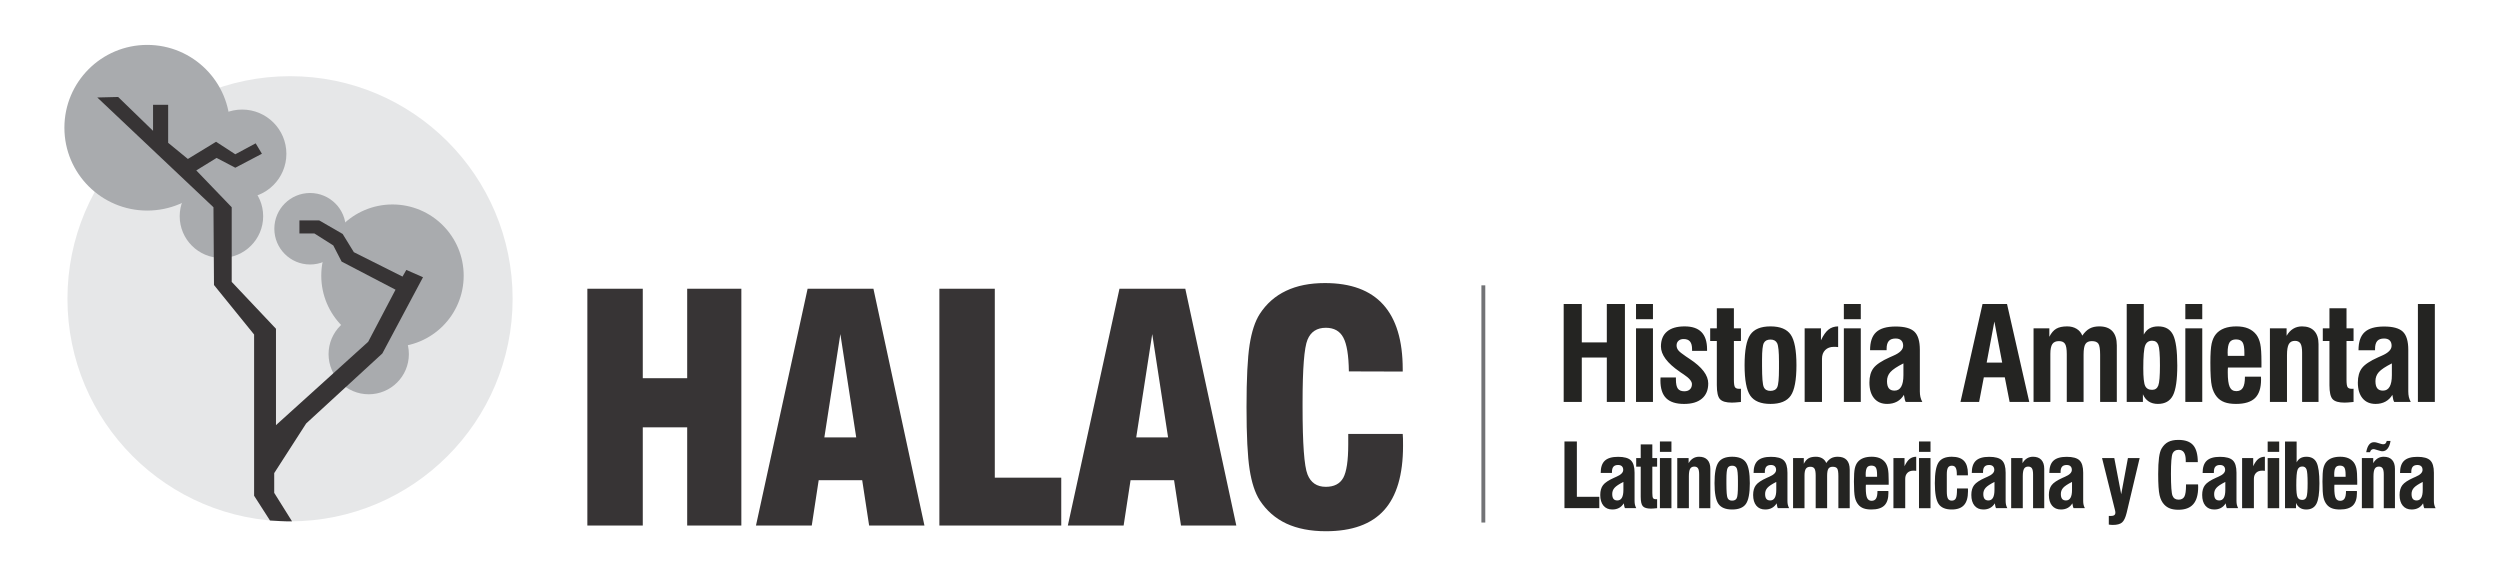 <?xml version="1.0" encoding="UTF-8"?>
<!DOCTYPE svg PUBLIC "-//W3C//DTD SVG 1.1//EN" "http://www.w3.org/Graphics/SVG/1.1/DTD/svg11.dtd">
<!-- Creator: CorelDRAW 2018 (64 Bit) -->
<svg xmlns="http://www.w3.org/2000/svg" xml:space="preserve" width="128.588mm" height="29.633mm" version="1.1" style="shape-rendering:geometricPrecision; text-rendering:geometricPrecision; image-rendering:optimizeQuality; fill-rule:evenodd; clip-rule:evenodd"
viewBox="0 0 9811.53 2261.09"
 xmlns:xlink="http://www.w3.org/1999/xlink">
 <defs>
  <style type="text/css">
   <![CDATA[
    .str0 {stroke:#727376;stroke-width:15.26;stroke-miterlimit:22.926}
    .fil5 {fill:none}
    .fil0 {fill:#E6E7E8}
    .fil1 {fill:#A9ABAE}
    .fil2 {fill:#373435}
    .fil3 {fill:#373435;fill-rule:nonzero}
    .fil4 {fill:#242422;fill-rule:nonzero}
   ]]>
  </style>
 </defs>
 <g id="Camada_x0020_1">
  <g id="_2388162639968">
   <g>
    <path class="fil0" d="M1138.22 299.01c-482.46,0 -873.58,391.12 -873.58,873.58 0,482.46 391.12,873.58 873.58,873.58 482.46,0 873.58,-391.12 873.58,-873.58 0,-482.46 -391.12,-873.58 -873.58,-873.58z"/>
    <path class="fil1" d="M577.77 176.21c-179.55,0 -325.1,145.55 -325.1,325.1 0,179.55 145.55,325.1 325.1,325.1 179.55,0 325.1,-145.55 325.1,-325.1 0,-179.55 -145.55,-325.1 -325.1,-325.1z"/>
    <path class="fil1" d="M950.24 429.99c-95.9,0 -173.66,77.75 -173.66,173.66 0,95.9 77.75,173.66 173.66,173.66 95.9,0 173.66,-77.75 173.66,-173.66 0,-95.9 -77.75,-173.66 -173.66,-173.66z"/>
    <path class="fil1" d="M868.99 684.82c-90.46,0 -163.81,73.33 -163.81,163.81 0,90.46 73.34,163.8 163.81,163.8 90.46,0 163.81,-73.33 163.81,-163.8 0,-90.47 -73.34,-163.81 -163.81,-163.81z"/>
    <path class="fil1" d="M1216.91 757.44c-77.48,0 -140.3,62.81 -140.3,140.3 0,77.48 62.82,140.3 140.3,140.3 77.48,0 140.3,-62.82 140.3,-140.3 0,-77.49 -62.82,-140.3 -140.3,-140.3z"/>
    <path class="fil1" d="M1540.27 802.46c-154.35,0 -279.47,125.12 -279.47,279.46 0,154.35 125.12,279.47 279.47,279.47 154.34,0 279.46,-125.12 279.46,-279.47 0,-154.34 -125.12,-279.46 -279.46,-279.46z"/>
    <path class="fil1" d="M1447.03 1232.24c-87.03,0 -157.59,70.56 -157.59,157.59 0,87.03 70.56,157.59 157.59,157.59 87.03,0 157.59,-70.56 157.59,-157.59 0,-87.04 -70.56,-157.59 -157.59,-157.59z"/>
    <path class="fil2" d="M1146 2046.01l-69.88 -111.71 0 -77.52 125.41 -194.81 298.97 -274.76 159.63 -299.2 -65.49 -28.65 -14.97 26.14 -190.94 -95.72 -43.97 -71.56 -92 -53.15 -77.68 0 0 51.11 58.55 0 74.33 47.03 32.71 63.37 211.59 110.39 -107.31 204.42 -361.86 327.12 0 -378.21 -173.77 -183.99 0 -292.95 -139.02 -144.54 79.73 -49.07 73.41 38.51 104.45 -54.86 -24.53 -40.89 -79.92 42.94 -75.46 -49.07 -110.67 67.47 -77.41 -63.38 0 -149.24 -59.29 0 0 102.22 -136.98 -132.89 -81.77 2.04 455.89 430.76 2.04 305.22 157.42 194.22 0 632.73 62.32 97.16c20.06,1.3 57.67,3.92 86.45,3.34z"/>
   </g>
   <path class="fil3" d="M2305.1 2062.64l0 -929.46 217.53 0 0 351.02 174.27 0 0 -351.02 212.59 0 0 929.46 -212.59 0 0 -385.62 -174.27 0 0 385.62 -217.53 0zm930.15 -346.08l125.04 0 -62.21 -405.4 -62.83 405.4zm-268.42 346.08l202.7 -929.46 258.32 0 200.23 929.46 -217.12 0 -27.19 -177.98 -170.77 0 -27.19 177.98 -218.97 0zm1198.15 0l-478.32 0 0 -929.46 217.53 0 0 741.59 260.79 0 0 187.87zm294.24 -346.08l125.04 0 -62.21 -405.4 -62.83 405.4zm-268.42 346.08l202.7 -929.46 258.32 0 200.23 929.46 -217.12 0 -27.19 -177.98 -170.77 0 -27.19 177.98 -218.97 0zm1100.51 -359.67l213.83 0c0.41,5.56 0.82,11.74 1.03,18.13 0.21,6.39 0.21,16.07 0.21,28.84 0,113.5 -24.93,197.75 -74.57,252.55 -49.65,55 -125.87,82.4 -228.24,82.4 -60.36,0 -112.07,-10.09 -155.12,-30.08 -43.05,-20.19 -77.87,-50.67 -104.43,-91.26 -18.54,-29.04 -31.73,-69.21 -39.76,-120.71 -8.03,-51.5 -12.15,-133.08 -12.15,-244.93 0,-111.86 4.12,-193.64 12.15,-245.14 8.03,-51.3 21.22,-91.67 39.76,-120.51 26.16,-40.37 60.56,-70.66 103.2,-90.85 42.65,-20.4 93.52,-30.48 152.65,-30.48 101.76,0 177.97,28.22 228.86,84.66 50.88,56.44 76.42,141.11 76.42,253.58l0 9.06 -211.36 -0.62c-0.82,-63.03 -8.03,-107.32 -21.83,-132.87 -13.6,-25.55 -36.46,-38.32 -68.6,-38.32 -35.02,0 -59.13,15.66 -71.9,46.77 -12.97,31.1 -19.36,113.5 -19.36,246.99l0 17.72c0,143.58 6.39,231.75 19.36,264.08 12.77,32.34 36.67,48.62 71.69,48.62 32.75,0 55.41,-11.74 68.6,-35.23 12.98,-23.68 19.56,-67.36 19.56,-131.42l0 -41z"/>
   <path class="fil4" d="M6136.86 1577.58l0 -384.57 71.09 0 0 150.86 98.19 0 0 -150.86 71.08 0 0 384.57 -71.08 0 0 -174.39 -98.19 0 0 174.39 -71.09 0zm283.91 -324.74l0 -59.83 66.48 0 0 59.83 -66.48 0zm0 324.74l0 -288.94 66.48 0 0 288.94 -66.48 0zm96.23 -96.14l60.35 0 0 8.26c0,16.62 2.56,28.47 7.58,35.46 5.11,6.99 13.55,10.48 25.4,10.48 9.29,0 16.62,-2.47 21.9,-7.5 5.37,-4.94 8.01,-11.93 8.01,-20.71 0,-11 -10.74,-23.62 -32.3,-37.93 -5.54,-3.67 -9.72,-6.56 -12.79,-8.52l-2.98 -2.22c-49.09,-33.66 -73.64,-66.65 -73.64,-98.86 0,-25.66 7.93,-45.26 23.87,-58.73 15.85,-13.47 38.95,-20.2 69.29,-20.2 29.32,0 51.23,7.41 65.89,22.33 14.66,14.92 21.99,37.5 21.99,67.85l0 5.97 -58.81 0 0 -5.97c0,-14.06 -2.64,-24.29 -8.01,-30.77 -5.36,-6.56 -13.8,-9.8 -25.31,-9.8 -8.36,0 -15,2.3 -20.03,6.91 -5.03,4.52 -7.5,10.57 -7.5,18.07 0,6.99 2.21,13.38 6.65,19.01 4.43,5.71 14.32,13.72 29.66,24.04 3.49,2.3 8.61,5.71 15.26,10.22 48.5,31.96 72.7,63.93 72.7,96.06 0,25.65 -8.18,45.42 -24.63,59.4 -16.37,13.98 -39.72,20.97 -70.06,20.97 -31.88,0 -55.32,-7.5 -70.4,-22.5 -15.08,-14.92 -22.59,-38.27 -22.59,-70.06 0,-1.19 0.08,-2.98 0.25,-5.54 0.18,-2.47 0.26,-4.35 0.26,-5.71zm287.91 -10.74l0 19.52c0,15.43 1.45,25.32 4.35,29.49 2.9,4.18 8.27,6.23 16.02,6.23 1.88,0 3.33,0 4.35,-0.08 1.11,-0.09 2.04,-0.18 2.9,-0.18l0 51.91c-9.64,1.02 -17.22,1.7 -22.59,2.04 -5.46,0.34 -9.8,0.51 -13.13,0.51 -22.42,0 -37.93,-4.43 -46.28,-13.38 -8.44,-8.86 -12.62,-27.27 -12.62,-55.06l0 -173.45 -26.08 0 0 -49.6 26.08 0 0 -78.76 66.99 0 0 78.76 27.62 0 0 49.6 -27.62 0 0 132.45zm110.46 -40.49l0 6.74c0,44.83 2.21,72.19 6.73,82.16 4.43,9.97 13.13,15 25.91,15 13.3,0 22.25,-4.68 26.85,-14.15 4.68,-9.38 6.99,-33.76 6.99,-73.22l0 -11.76 0 -16.45c0,-37.85 -2.39,-61.54 -7.07,-71.34 -4.78,-9.71 -13.47,-14.57 -26.26,-14.57 -12.61,0 -21.3,4.43 -26.08,13.38 -4.68,8.86 -7.07,30.34 -7.07,64.26l0 19.95zm-68.53 2.98c0,-58.21 7.5,-98.1 22.5,-119.75 15,-21.65 41.34,-32.47 79.18,-32.47 37.93,0 64.35,10.82 79.35,32.47 15,21.65 22.5,61.54 22.5,119.75 0,58.3 -7.5,98.19 -22.5,119.76 -15,21.56 -41.42,32.3 -79.35,32.3 -37.84,0 -64.18,-10.74 -79.18,-32.3 -15,-21.56 -22.5,-61.45 -22.5,-119.76zm235.75 144.39l0 -288.94 64.01 0 0 46.88c9.13,-19.52 18.92,-33.41 29.32,-41.77 10.4,-8.35 23.1,-12.61 38.1,-12.78l0 81.31c-2.47,-0.34 -5.03,-0.6 -7.5,-0.76 -2.47,-0.18 -5.54,-0.26 -9.2,-0.26 -14.32,0 -25.65,4.27 -34.09,12.7 -8.44,8.52 -12.62,19.95 -12.62,34.26l0 169.36 -68.02 0zm153.85 -324.74l0 -59.83 66.48 0 0 59.83 -66.48 0zm0 324.74l0 -288.94 66.48 0 0 288.94 -66.48 0zm233.8 -151.38c-25.14,12.7 -42.19,24.04 -51.05,34.01 -8.95,9.97 -13.38,21.82 -13.38,35.46 0,12.79 2.39,22.25 7.16,28.3 4.69,6.05 12.19,9.12 22.33,9.12 11.67,0 20.37,-5.11 26.16,-15.26 5.88,-10.14 8.78,-25.39 8.78,-45.68l0 -45.94zm9.2 151.38c-1.44,-2.13 -2.72,-5.46 -3.83,-9.71 -1.11,-4.35 -2.22,-10.48 -3.41,-18.24 -6.91,11.59 -15.94,20.46 -27.02,26.51 -11.08,6.05 -24.04,9.12 -38.78,9.12 -21.99,0 -39.04,-7.41 -51.31,-22.24 -12.19,-14.75 -18.33,-35.37 -18.33,-61.62 0,-23.78 5.37,-42.71 16.11,-56.77 10.66,-14.06 31.96,-28.21 63.67,-42.36 3.15,-1.53 7.67,-3.49 13.47,-5.97 26.16,-11.16 39.2,-24.29 39.2,-39.29 0,-9.12 -2.47,-16.2 -7.58,-21.05 -5.03,-4.94 -12.36,-7.42 -21.99,-7.42 -12.1,0 -21.05,3.24 -26.77,9.71 -5.71,6.56 -8.61,16.71 -8.61,30.51l0 5.8 -64.95 0c0,-32.47 7.93,-56.08 23.87,-70.83 15.86,-14.83 41.34,-22.24 76.45,-22.24 35.11,0 59.66,6.81 73.81,20.37 14.15,13.56 21.23,37.25 21.23,71.17l0 163.05c0,8.01 0.76,15.34 2.21,21.91 1.53,6.56 4.01,13.12 7.5,19.6l-64.95 0zm317.5 -154.44l60.94 0 -30.69 -161.26 -30.25 161.26zm-102.79 154.44l86.6 -384.57 96.06 0 87.36 384.57 -77.13 0 -18.92 -96.65 -82.34 0 -18.5 96.65 -73.13 0zm286.8 0l0 -288.94 61.97 0 0 33.15c7.68,-15.08 16.71,-25.65 27.28,-31.7 10.48,-6.05 24.71,-9.12 42.7,-9.12 14.15,0 26.51,3.15 36.99,9.55 10.48,6.39 17.98,15.34 22.42,26.76 8.87,-12.96 18.41,-22.24 28.73,-27.87 10.39,-5.63 22.92,-8.44 37.75,-8.44 22.84,0 39.97,6.3 51.57,18.83 11.59,12.53 17.39,31.12 17.39,55.66l0 222.12 -65.46 0 0 -184.61c0,-22.84 -2.3,-37.59 -6.99,-44.24 -4.68,-6.65 -13.21,-9.97 -25.74,-9.97 -11.68,0 -19.95,3.75 -24.89,11.34 -4.86,7.58 -7.33,21.4 -7.33,41.34l0 186.15 -65.97 0 0 -187.86c0,-19.69 -2.3,-33.07 -6.91,-40.23 -4.52,-7.16 -12.53,-10.74 -23.78,-10.74 -12.02,0 -20.62,3.84 -25.91,11.51 -5.2,7.68 -7.84,20.46 -7.84,38.44l0 188.88 -65.97 0zm465.37 -240.36c-13.38,0 -22.42,6.31 -27.36,18.92 -4.94,12.7 -7.33,42.36 -7.33,89.07 0,35.88 2.39,59.07 7.33,69.38 4.94,10.32 13.98,15.43 27.36,15.43 11.76,0 19.86,-5.62 24.2,-16.96 4.35,-11.34 6.48,-37.67 6.48,-79.09 0,-42.71 -2.13,-69.55 -6.48,-80.38 -4.34,-10.91 -12.44,-16.37 -24.2,-16.37zm-99.73 240.36l0 -384.57 66.99 0 0 120.18c5.63,-10.83 13.13,-18.92 22.33,-24.2 9.29,-5.37 20.71,-8.01 34.35,-8.01 27.7,0 47.05,11 58.13,33.07 11.08,22.07 16.62,62.22 16.62,120.44 0,56.25 -5.71,95.46 -17.13,117.54 -11.42,22.16 -31.11,33.24 -59.07,33.24 -13.98,0 -26,-3.24 -35.88,-9.63 -9.89,-6.39 -17.47,-15.86 -22.84,-28.3l0 30.26 -63.5 0zm230.04 -324.74l0 -59.83 66.48 0 0 59.83 -66.48 0zm0 324.74l0 -288.94 66.48 0 0 288.94 -66.48 0zm166.55 -181.03l65.2 0 0 -12.28c0,-19.77 -2.39,-33.41 -7.25,-40.91 -4.85,-7.5 -13.38,-11.25 -25.57,-11.25 -11.93,0 -20.37,3.84 -25.31,11.59 -5.03,7.76 -7.59,21.31 -7.59,40.57 0,0 0.09,1.37 0.26,4.18 0.17,2.72 0.26,5.46 0.26,8.1zm67.41 81.83l62.82 0c0,1.36 0.08,3.24 0.26,5.71 0.17,2.56 0.17,4.35 0.17,5.54 0,32.99 -7.84,57.1 -23.52,72.53 -15.77,15.43 -40.65,23.1 -74.84,23.1 -17.9,0 -32.99,-2.21 -45.17,-6.73 -12.1,-4.52 -22.07,-11.51 -29.92,-20.97 -9.38,-11.16 -15.94,-25.23 -19.78,-42.19 -3.83,-16.96 -5.71,-47.48 -5.71,-91.63 0,-35.11 1.7,-60.26 5.03,-75.34 3.33,-15.18 8.95,-27.54 16.96,-37.25 8.26,-9.97 19.17,-17.47 32.56,-22.59 13.38,-5.03 29.32,-7.58 47.82,-7.58 17.81,0 33.15,2.72 46.03,8.1 12.96,5.46 23.61,13.64 32.13,24.63 7.16,9.63 12.28,21.74 15.34,36.31 3.07,14.57 4.6,38.1 4.6,70.57l0 21.99 -131.43 0c-0.34,2.13 -0.51,4.43 -0.6,6.82 -0.08,2.47 -0.17,6.3 -0.17,11.67 0,27.45 2.56,46.62 7.67,57.62 5.11,11 13.72,16.45 25.91,16.45 11.93,0 20.46,-4.43 25.82,-13.38 5.37,-8.95 8.01,-23.35 8.01,-43.38zm98.02 99.21l0 -288.94 65.46 0 0 29.32c6.99,-12.19 15.6,-21.4 25.74,-27.62 10.14,-6.22 21.73,-9.37 34.69,-9.37 20.97,0 36.99,5.97 48.15,17.98 11.17,12.02 16.71,29.23 16.71,51.73l0 226.89 -64.44 0 0 -193.65c0,-16.96 -2.13,-28.98 -6.48,-35.88 -4.35,-6.91 -11.59,-10.32 -21.65,-10.32 -11.17,0 -19.18,4.27 -23.95,12.7 -4.86,8.52 -7.25,22.92 -7.25,43.21l0 183.93 -66.99 0zm300.62 -106.88l0 19.52c0,15.43 1.45,25.32 4.35,29.49 2.9,4.18 8.27,6.23 16.02,6.23 1.88,0 3.33,0 4.35,-0.08 1.11,-0.09 2.04,-0.18 2.9,-0.18l0 51.91c-9.64,1.02 -17.22,1.7 -22.59,2.04 -5.46,0.34 -9.8,0.51 -13.13,0.51 -22.42,0 -37.93,-4.43 -46.28,-13.38 -8.44,-8.86 -12.62,-27.27 -12.62,-55.06l0 -173.45 -26.08 0 0 -49.6 26.08 0 0 -78.76 66.99 0 0 78.76 27.62 0 0 49.6 -27.62 0 0 132.45zm177.97 -44.49c-25.14,12.7 -42.19,24.04 -51.05,34.01 -8.95,9.97 -13.38,21.82 -13.38,35.46 0,12.79 2.39,22.25 7.16,28.3 4.69,6.05 12.19,9.12 22.33,9.12 11.67,0 20.37,-5.11 26.16,-15.26 5.88,-10.14 8.78,-25.39 8.78,-45.68l0 -45.94zm9.2 151.38c-1.44,-2.13 -2.72,-5.46 -3.83,-9.71 -1.11,-4.35 -2.22,-10.48 -3.41,-18.24 -6.91,11.59 -15.94,20.46 -27.02,26.51 -11.08,6.05 -24.04,9.12 -38.78,9.12 -21.99,0 -39.04,-7.41 -51.31,-22.24 -12.19,-14.75 -18.33,-35.37 -18.33,-61.62 0,-23.78 5.37,-42.71 16.11,-56.77 10.66,-14.06 31.96,-28.21 63.67,-42.36 3.15,-1.53 7.67,-3.49 13.47,-5.97 26.16,-11.16 39.2,-24.29 39.2,-39.29 0,-9.12 -2.47,-16.2 -7.58,-21.05 -5.03,-4.94 -12.36,-7.42 -21.99,-7.42 -12.1,0 -21.05,3.24 -26.77,9.71 -5.71,6.56 -8.61,16.71 -8.61,30.51l0 5.8 -64.95 0c0,-32.47 7.93,-56.08 23.87,-70.83 15.86,-14.83 41.34,-22.24 76.45,-22.24 35.11,0 59.66,6.81 73.81,20.37 14.15,13.56 21.23,37.25 21.23,71.17l0 163.05c0,8.01 0.76,15.34 2.21,21.91 1.53,6.56 4.01,13.12 7.5,19.6l-64.95 0zm92.99 0l0 -384.57 66.48 0 0 384.57 -66.48 0z"/>
   <path class="fil4" d="M6139.91 1994.37l0 -261.67 48.71 0 0 217.13 88.04 0 0 44.54 -136.75 0zm231.34 -103c-17.11,8.65 -28.71,16.36 -34.74,23.14 -6.09,6.78 -9.1,14.85 -9.1,24.13 0,8.7 1.63,15.14 4.87,19.25 3.19,4.12 8.29,6.2 15.2,6.2 7.94,0 13.86,-3.48 17.8,-10.38 4,-6.91 5.97,-17.28 5.97,-31.09l0 -31.26zm6.26 103c-0.99,-1.45 -1.86,-3.71 -2.61,-6.61 -0.76,-2.96 -1.51,-7.13 -2.32,-12.41 -4.7,7.89 -10.85,13.92 -18.39,18.04 -7.54,4.11 -16.35,6.2 -26.39,6.2 -14.96,0 -26.56,-5.04 -34.92,-15.14 -8.29,-10.03 -12.47,-24.07 -12.47,-41.93 0,-16.18 3.65,-29.06 10.96,-38.62 7.25,-9.57 21.75,-19.2 43.32,-28.83 2.15,-1.04 5.22,-2.37 9.16,-4.06 17.81,-7.59 26.68,-16.53 26.68,-26.74 0,-6.2 -1.69,-11.02 -5.17,-14.32 -3.42,-3.36 -8.41,-5.04 -14.96,-5.04 -8.23,0 -14.32,2.21 -18.21,6.61 -3.89,4.47 -5.86,11.37 -5.86,20.76l0 3.94 -44.19 0c0,-22.1 5.39,-38.16 16.24,-48.19 10.79,-10.09 28.13,-15.14 52.02,-15.14 23.9,0 40.6,4.64 50.22,13.86 9.63,9.22 14.44,25.34 14.44,48.42l0 110.94c0,5.46 0.52,10.45 1.51,14.91 1.04,4.46 2.72,8.93 5.1,13.34l-44.19 0zm107.29 -72.72l0 13.28c0,10.5 0.98,17.23 2.95,20.07 1.98,2.85 5.63,4.23 10.9,4.23 1.28,0 2.27,0 2.96,-0.06 0.76,-0.05 1.39,-0.11 1.97,-0.11l0 35.32c-6.55,0.69 -11.71,1.16 -15.37,1.39 -3.71,0.24 -6.67,0.35 -8.93,0.35 -15.25,0 -25.81,-3.01 -31.49,-9.1 -5.75,-6.04 -8.58,-18.56 -8.58,-37.46l0 -118.02 -17.75 0 0 -33.75 17.75 0 0 -53.59 45.58 0 0 53.59 18.79 0 0 33.75 -18.79 0 0 90.13zm29.75 -148.24l0 -40.71 45.23 0 0 40.71 -45.23 0zm0 220.96l0 -196.6 45.23 0 0 196.6 -45.23 0zm68.08 0l0 -196.6 44.55 0 0 19.95c4.75,-8.29 10.61,-14.55 17.51,-18.79 6.91,-4.23 14.79,-6.38 23.61,-6.38 14.26,0 25.16,4.06 32.76,12.23 7.6,8.18 11.37,19.89 11.37,35.21l0 154.38 -43.84 0 0 -131.77c0,-11.54 -1.45,-19.72 -4.41,-24.42 -2.96,-4.69 -7.89,-7.01 -14.73,-7.01 -7.59,0 -13.05,2.9 -16.29,8.64 -3.31,5.8 -4.93,15.6 -4.93,29.41l0 125.15 -45.59 0zm192.89 -100.28l0 4.59c0,30.51 1.51,49.12 4.59,55.91 3.01,6.78 8.93,10.21 17.63,10.21 9.05,0 15.14,-3.19 18.27,-9.63 3.19,-6.38 4.76,-22.97 4.76,-49.82l0 -8 0 -11.19c0,-25.75 -1.63,-41.87 -4.81,-48.54 -3.25,-6.61 -9.16,-9.91 -17.86,-9.91 -8.58,0 -14.5,3.01 -17.75,9.1 -3.19,6.03 -4.81,20.65 -4.81,43.73l0 13.57zm-46.63 2.03c0,-39.61 5.1,-66.75 15.31,-81.48 10.2,-14.73 28.12,-22.1 53.88,-22.1 25.81,0 43.78,7.36 53.99,22.1 10.21,14.73 15.31,41.87 15.31,81.48 0,39.67 -5.1,66.81 -15.31,81.48 -10.21,14.67 -28.19,21.98 -53.99,21.98 -25.75,0 -43.68,-7.31 -53.88,-21.98 -10.21,-14.67 -15.31,-41.81 -15.31,-81.48zm242.37 -4.75c-17.11,8.65 -28.71,16.36 -34.74,23.14 -6.09,6.78 -9.1,14.85 -9.1,24.13 0,8.7 1.63,15.14 4.87,19.25 3.19,4.12 8.29,6.2 15.2,6.2 7.94,0 13.86,-3.48 17.8,-10.38 4,-6.91 5.97,-17.28 5.97,-31.09l0 -31.26zm6.26 103c-0.99,-1.45 -1.86,-3.71 -2.61,-6.61 -0.76,-2.96 -1.51,-7.13 -2.32,-12.41 -4.7,7.89 -10.85,13.92 -18.39,18.04 -7.54,4.11 -16.35,6.2 -26.39,6.2 -14.96,0 -26.56,-5.04 -34.92,-15.14 -8.29,-10.03 -12.47,-24.07 -12.47,-41.93 0,-16.18 3.65,-29.06 10.96,-38.62 7.25,-9.57 21.75,-19.2 43.32,-28.83 2.15,-1.04 5.22,-2.37 9.16,-4.06 17.81,-7.59 26.68,-16.53 26.68,-26.74 0,-6.2 -1.69,-11.02 -5.17,-14.32 -3.42,-3.36 -8.41,-5.04 -14.96,-5.04 -8.23,0 -14.32,2.21 -18.21,6.61 -3.89,4.47 -5.86,11.37 -5.86,20.76l0 3.94 -44.19 0c0,-22.1 5.39,-38.16 16.24,-48.19 10.79,-10.09 28.13,-15.14 52.02,-15.14 23.9,0 40.6,4.64 50.22,13.86 9.63,9.22 14.44,25.34 14.44,48.42l0 110.94c0,5.46 0.52,10.45 1.51,14.91 1.04,4.46 2.72,8.93 5.1,13.34l-44.19 0zm59.61 0l0 -196.6 42.16 0 0 22.55c5.22,-10.26 11.36,-17.45 18.56,-21.57 7.13,-4.12 16.82,-6.2 29.06,-6.2 9.63,0 18.04,2.14 25.17,6.49 7.13,4.35 12.23,10.44 15.25,18.21 6.03,-8.82 12.52,-15.14 19.54,-18.97 7.07,-3.82 15.6,-5.74 25.69,-5.74 15.54,0 27.2,4.29 35.08,12.81 7.89,8.53 11.83,21.17 11.83,37.88l0 151.13 -44.54 0 0 -125.62c0,-15.54 -1.57,-25.58 -4.76,-30.1 -3.19,-4.52 -8.99,-6.78 -17.51,-6.78 -7.94,0 -13.57,2.55 -16.93,7.71 -3.31,5.16 -4.99,14.56 -4.99,28.12l0 126.66 -44.89 0 0 -127.82c0,-13.4 -1.56,-22.5 -4.7,-27.37 -3.07,-4.88 -8.52,-7.31 -16.18,-7.31 -8.18,0 -14.04,2.61 -17.63,7.83 -3.53,5.22 -5.33,13.92 -5.33,26.16l0 128.52 -44.89 0zm285.34 -123.18l44.36 0 0 -8.35c0,-13.46 -1.62,-22.74 -4.93,-27.84 -3.3,-5.1 -9.1,-7.65 -17.4,-7.65 -8.12,0 -13.86,2.61 -17.22,7.89 -3.43,5.27 -5.17,14.5 -5.17,27.61 0,0 0.06,0.92 0.18,2.84 0.11,1.85 0.18,3.72 0.18,5.51zm45.87 55.68l42.74 0c0,0.92 0.05,2.21 0.18,3.88 0.11,1.74 0.11,2.96 0.11,3.77 0,22.45 -5.34,38.86 -16.01,49.35 -10.73,10.5 -27.67,15.72 -50.92,15.72 -12.19,0 -22.45,-1.51 -30.74,-4.58 -8.23,-3.07 -15.02,-7.83 -20.36,-14.27 -6.38,-7.6 -10.84,-17.17 -13.45,-28.7 -2.61,-11.54 -3.88,-32.31 -3.88,-62.35 0,-23.9 1.16,-41 3.42,-51.27 2.27,-10.32 6.09,-18.73 11.54,-25.35 5.62,-6.78 13.05,-11.89 22.15,-15.37 9.1,-3.42 19.95,-5.16 32.54,-5.16 12.12,0 22.56,1.85 31.32,5.51 8.81,3.71 16.06,9.28 21.86,16.76 4.87,6.55 8.35,14.79 10.44,24.71 2.09,9.92 3.14,25.93 3.14,48.02l0 14.96 -89.43 0c-0.23,1.45 -0.34,3.01 -0.4,4.64 -0.06,1.68 -0.11,4.29 -0.11,7.94 0,18.67 1.74,31.72 5.22,39.2 3.48,7.48 9.34,11.19 17.63,11.19 8.12,0 13.92,-3.01 17.57,-9.1 3.65,-6.1 5.45,-15.89 5.45,-29.52zm62.7 67.5l0 -196.6 43.55 0 0 31.89c6.2,-13.28 12.87,-22.73 19.95,-28.41 7.07,-5.68 15.72,-8.58 25.92,-8.7l0 55.33c-1.68,-0.24 -3.42,-0.4 -5.1,-0.53 -1.68,-0.11 -3.77,-0.17 -6.26,-0.17 -9.74,0 -17.46,2.9 -23.2,8.64 -5.74,5.8 -8.58,13.57 -8.58,23.31l0 115.24 -46.28 0zm100.34 -220.96l0 -40.71 45.23 0 0 40.71 -45.23 0zm0 220.96l0 -196.6 45.23 0 0 196.6 -45.23 0zm191.96 -77.25c0.12,1.34 0.24,2.79 0.29,4.35 0.06,1.51 0.06,3.77 0.06,6.73 0,24.36 -5.16,42.33 -15.54,53.93 -10.38,11.66 -26.45,17.46 -48.19,17.46 -24.65,0 -41.93,-7.31 -51.73,-21.92 -9.8,-14.61 -14.67,-41.75 -14.67,-81.54 0,-39.61 4.88,-66.75 14.67,-81.48 9.8,-14.73 27.09,-22.1 51.73,-22.1 21.63,0 37.64,5.39 47.9,16.12 10.32,10.78 15.48,27.43 15.48,49.99l0 6.97 -43.49 0 0 -4.41c0,-11.95 -1.51,-20.47 -4.59,-25.69 -3.01,-5.22 -8,-7.83 -14.9,-7.83 -7.02,0 -12.06,2.55 -15.19,7.65 -3.07,5.1 -4.64,13.63 -4.64,25.52l0 67.68c0,13.51 1.45,22.91 4.4,28.25 2.96,5.33 7.95,8 15.08,8 7.71,0 13.05,-3.07 16.06,-9.22 2.96,-6.09 4.46,-17.57 4.46,-34.39l0 -4.23 42.8 0.18zm104.28 -25.75c-17.11,8.65 -28.71,16.36 -34.74,23.14 -6.09,6.78 -9.1,14.85 -9.1,24.13 0,8.7 1.63,15.14 4.87,19.25 3.19,4.12 8.29,6.2 15.2,6.2 7.94,0 13.86,-3.48 17.8,-10.38 4,-6.91 5.97,-17.28 5.97,-31.09l0 -31.26zm6.26 103c-0.99,-1.45 -1.86,-3.71 -2.61,-6.61 -0.76,-2.96 -1.51,-7.13 -2.32,-12.41 -4.7,7.89 -10.85,13.92 -18.39,18.04 -7.54,4.11 -16.35,6.2 -26.39,6.2 -14.96,0 -26.56,-5.04 -34.92,-15.14 -8.29,-10.03 -12.47,-24.07 -12.47,-41.93 0,-16.18 3.65,-29.06 10.96,-38.62 7.25,-9.57 21.75,-19.2 43.32,-28.83 2.15,-1.04 5.22,-2.37 9.16,-4.06 17.81,-7.59 26.68,-16.53 26.68,-26.74 0,-6.2 -1.69,-11.02 -5.17,-14.32 -3.42,-3.36 -8.41,-5.04 -14.96,-5.04 -8.23,0 -14.32,2.21 -18.21,6.61 -3.89,4.47 -5.86,11.37 -5.86,20.76l0 3.94 -44.19 0c0,-22.1 5.39,-38.16 16.24,-48.19 10.79,-10.09 28.13,-15.14 52.02,-15.14 23.9,0 40.6,4.64 50.22,13.86 9.63,9.22 14.44,25.34 14.44,48.42l0 110.94c0,5.46 0.52,10.45 1.51,14.91 1.04,4.46 2.72,8.93 5.1,13.34l-44.19 0zm59.26 0l0 -196.6 44.55 0 0 19.95c4.75,-8.29 10.61,-14.55 17.51,-18.79 6.91,-4.23 14.79,-6.38 23.61,-6.38 14.26,0 25.16,4.06 32.76,12.23 7.6,8.18 11.37,19.89 11.37,35.21l0 154.38 -43.84 0 0 -131.77c0,-11.54 -1.45,-19.72 -4.41,-24.42 -2.96,-4.69 -7.89,-7.01 -14.73,-7.01 -7.59,0 -13.05,2.9 -16.29,8.64 -3.31,5.8 -4.93,15.6 -4.93,29.41l0 125.15 -45.59 0zm238.83 -103c-17.11,8.65 -28.71,16.36 -34.74,23.14 -6.09,6.78 -9.1,14.85 -9.1,24.13 0,8.7 1.63,15.14 4.87,19.25 3.19,4.12 8.29,6.2 15.2,6.2 7.94,0 13.86,-3.48 17.8,-10.38 4,-6.91 5.97,-17.28 5.97,-31.09l0 -31.26zm6.26 103c-0.99,-1.45 -1.86,-3.71 -2.61,-6.61 -0.76,-2.96 -1.51,-7.13 -2.32,-12.41 -4.7,7.89 -10.85,13.92 -18.39,18.04 -7.54,4.11 -16.35,6.2 -26.39,6.2 -14.96,0 -26.56,-5.04 -34.92,-15.14 -8.29,-10.03 -12.47,-24.07 -12.47,-41.93 0,-16.18 3.65,-29.06 10.96,-38.62 7.25,-9.57 21.75,-19.2 43.32,-28.83 2.15,-1.04 5.22,-2.37 9.16,-4.06 17.81,-7.59 26.68,-16.53 26.68,-26.74 0,-6.2 -1.69,-11.02 -5.17,-14.32 -3.42,-3.36 -8.41,-5.04 -14.96,-5.04 -8.23,0 -14.32,2.21 -18.21,6.61 -3.89,4.47 -5.86,11.37 -5.86,20.76l0 3.94 -44.19 0c0,-22.1 5.39,-38.16 16.24,-48.19 10.79,-10.09 28.13,-15.14 52.02,-15.14 23.9,0 40.6,4.64 50.22,13.86 9.63,9.22 14.44,25.34 14.44,48.42l0 110.94c0,5.46 0.52,10.45 1.51,14.91 1.04,4.46 2.72,8.93 5.1,13.34l-44.19 0zm138.08 64.43l0 -33.99c0.93,0 1.85,0.06 2.9,0.12 0.98,0.05 2.5,0.05 4.41,0.05 6.43,0 11.13,-1.05 14.09,-3.13 2.95,-2.09 4.4,-5.51 4.4,-10.15 0,-1.45 -0.18,-3.25 -0.52,-5.28 -0.35,-2.03 -0.76,-4.01 -1.34,-5.91l-50.4 -202.75 48.02 0 27.15 141.85 26.32 -141.85 46.05 0 -51.09 215.16c-4.59,18.68 -10.61,31.2 -18.09,37.64 -7.55,6.38 -19.55,9.57 -35.96,9.57 -2.5,0 -5.04,-0.11 -7.71,-0.34 -2.66,-0.24 -5.39,-0.58 -8.23,-0.99zm303.03 -157.69l47.32 0c0,1.11 0.06,2.79 0.18,4.99 0.11,2.21 0.18,3.94 0.18,5.22 0,30.22 -6.38,52.66 -19.14,67.33 -12.7,14.67 -32.19,21.98 -58.46,21.98 -12.47,0 -23.2,-1.63 -32.12,-4.81 -8.93,-3.25 -16.65,-8.29 -23.09,-15.08 -8.81,-9.05 -15.08,-21.52 -18.67,-37.35 -3.65,-15.89 -5.45,-43.49 -5.45,-82.93 0,-26.97 1.1,-48.37 3.24,-64.25 2.14,-15.95 5.46,-27.78 10.03,-35.61 7.02,-12.01 15.72,-20.71 26.16,-26.1 10.44,-5.39 23.72,-8.06 39.96,-8.06 26.5,0 45.81,6.9 57.88,20.7 12.06,13.86 18.15,36.08 18.27,66.64l-47.33 0 0 -6.26c0,-14.15 -2.32,-24.71 -6.9,-31.67 -4.58,-6.96 -11.54,-10.44 -20.94,-10.44 -11.71,0 -19.66,4.81 -23.89,14.44 -4.23,9.63 -6.38,36.25 -6.38,79.86 0,47.09 2.08,75.8 6.2,85.95 4.11,10.21 12.06,15.31 23.72,15.31 10.84,0 18.44,-4 22.79,-12 4.29,-7.95 6.43,-22.74 6.43,-44.26l0 -3.59zm154.27 -9.74c-17.11,8.65 -28.71,16.36 -34.74,23.14 -6.09,6.78 -9.1,14.85 -9.1,24.13 0,8.7 1.63,15.14 4.87,19.25 3.19,4.12 8.29,6.2 15.2,6.2 7.94,0 13.86,-3.48 17.8,-10.38 4,-6.91 5.97,-17.28 5.97,-31.09l0 -31.26zm6.26 103c-0.99,-1.45 -1.86,-3.71 -2.61,-6.61 -0.76,-2.96 -1.51,-7.13 -2.32,-12.41 -4.7,7.89 -10.85,13.92 -18.39,18.04 -7.54,4.11 -16.35,6.2 -26.39,6.2 -14.96,0 -26.56,-5.04 -34.92,-15.14 -8.29,-10.03 -12.47,-24.07 -12.47,-41.93 0,-16.18 3.65,-29.06 10.96,-38.62 7.25,-9.57 21.75,-19.2 43.32,-28.83 2.15,-1.04 5.22,-2.37 9.16,-4.06 17.81,-7.59 26.68,-16.53 26.68,-26.74 0,-6.2 -1.69,-11.02 -5.17,-14.32 -3.42,-3.36 -8.41,-5.04 -14.96,-5.04 -8.23,0 -14.32,2.21 -18.21,6.61 -3.89,4.47 -5.86,11.37 -5.86,20.76l0 3.94 -44.19 0c0,-22.1 5.39,-38.16 16.24,-48.19 10.79,-10.09 28.13,-15.14 52.02,-15.14 23.9,0 40.6,4.64 50.22,13.86 9.63,9.22 14.44,25.34 14.44,48.42l0 110.94c0,5.46 0.52,10.45 1.51,14.91 1.04,4.46 2.72,8.93 5.1,13.34l-44.19 0zm59.61 0l0 -196.6 43.55 0 0 31.89c6.2,-13.28 12.87,-22.73 19.95,-28.41 7.07,-5.68 15.72,-8.58 25.92,-8.7l0 55.33c-1.68,-0.24 -3.42,-0.4 -5.1,-0.53 -1.68,-0.11 -3.77,-0.17 -6.26,-0.17 -9.74,0 -17.46,2.9 -23.2,8.64 -5.74,5.8 -8.58,13.57 -8.58,23.31l0 115.24 -46.28 0zm100.34 -220.96l0 -40.71 45.23 0 0 40.71 -45.23 0zm0 220.96l0 -196.6 45.23 0 0 196.6 -45.23 0zm135.94 -163.55c-9.1,0 -15.25,4.3 -18.62,12.87 -3.36,8.65 -4.98,28.83 -4.98,60.61 0,24.42 1.63,40.19 4.98,47.21 3.36,7.02 9.51,10.5 18.62,10.5 8,0 13.51,-3.83 16.47,-11.54 2.95,-7.71 4.4,-25.63 4.4,-53.82 0,-29.06 -1.45,-47.32 -4.4,-54.69 -2.96,-7.42 -8.47,-11.13 -16.47,-11.13zm-67.86 163.55l0 -261.67 45.59 0 0 81.77c3.82,-7.37 8.93,-12.88 15.19,-16.47 6.32,-3.65 14.09,-5.45 23.37,-5.45 18.85,0 32.02,7.48 39.56,22.5 7.54,15.02 11.31,42.33 11.31,81.94 0,38.28 -3.88,64.96 -11.66,79.98 -7.77,15.08 -21.17,22.62 -40.19,22.62 -9.51,0 -17.69,-2.21 -24.42,-6.55 -6.73,-4.35 -11.89,-10.79 -15.54,-19.25l0 20.59 -43.21 0zm193.42 -123.18l44.36 0 0 -8.35c0,-13.46 -1.62,-22.74 -4.93,-27.84 -3.3,-5.1 -9.1,-7.65 -17.4,-7.65 -8.12,0 -13.86,2.61 -17.22,7.89 -3.43,5.27 -5.17,14.5 -5.17,27.61 0,0 0.06,0.92 0.18,2.84 0.11,1.85 0.18,3.72 0.18,5.51zm45.87 55.68l42.74 0c0,0.92 0.05,2.21 0.18,3.88 0.11,1.74 0.11,2.96 0.11,3.77 0,22.45 -5.34,38.86 -16.01,49.35 -10.73,10.5 -27.67,15.72 -50.92,15.72 -12.19,0 -22.45,-1.51 -30.74,-4.58 -8.23,-3.07 -15.02,-7.83 -20.36,-14.27 -6.38,-7.6 -10.84,-17.17 -13.45,-28.7 -2.61,-11.54 -3.88,-32.31 -3.88,-62.35 0,-23.9 1.16,-41 3.42,-51.27 2.27,-10.32 6.09,-18.73 11.54,-25.35 5.62,-6.78 13.05,-11.89 22.15,-15.37 9.1,-3.42 19.95,-5.16 32.54,-5.16 12.12,0 22.56,1.85 31.32,5.51 8.81,3.71 16.06,9.28 21.86,16.76 4.87,6.55 8.35,14.79 10.44,24.71 2.09,9.92 3.14,25.93 3.14,48.02l0 14.96 -89.43 0c-0.23,1.45 -0.34,3.01 -0.4,4.64 -0.06,1.68 -0.11,4.29 -0.11,7.94 0,18.67 1.74,31.72 5.22,39.2 3.48,7.48 9.34,11.19 17.63,11.19 8.12,0 13.92,-3.01 17.57,-9.1 3.65,-6.1 5.45,-15.89 5.45,-29.52zm62.35 67.5l0 -196.6 44.55 0 0 19.95c4.75,-8.29 10.61,-14.55 17.51,-18.79 6.91,-4.23 14.79,-6.38 23.61,-6.38 14.26,0 25.16,4.06 32.76,12.23 7.6,8.18 11.37,19.89 11.37,35.21l0 154.38 -43.84 0 0 -131.77c0,-11.54 -1.45,-19.72 -4.41,-24.42 -2.96,-4.69 -7.89,-7.01 -14.73,-7.01 -7.59,0 -13.05,2.9 -16.29,8.64 -3.31,5.8 -4.93,15.6 -4.93,29.41l0 125.15 -45.59 0zm31.96 -219.57l-14.9 0c2.26,-13.11 5.91,-22.97 11.02,-29.52 5.1,-6.55 11.54,-9.8 19.37,-9.8 1.68,0 3.42,0.11 5.16,0.34 1.74,0.24 3.48,0.58 5.17,1.05l18.67 5.57c1.22,0.34 2.56,0.63 3.88,0.81 1.4,0.18 2.79,0.24 4.23,0.24 3.43,0 6.2,-1.11 8.36,-3.25 2.14,-2.21 3.65,-5.39 4.58,-9.63l14.91 0c-1.92,12.7 -5.63,22.62 -11.19,29.7 -5.57,7.13 -12.41,10.67 -20.53,10.67 -1.56,0 -3.07,-0.11 -4.41,-0.34 -1.34,-0.24 -2.79,-0.58 -4.23,-1.05l-20.53 -5.91c-0.93,-0.35 -1.8,-0.64 -2.72,-0.82 -0.93,-0.18 -1.86,-0.23 -2.9,-0.23 -3.6,0 -6.62,1.05 -9,3.13 -2.37,2.09 -4,5.1 -4.93,9.05zm206.87 116.57c-17.11,8.65 -28.71,16.36 -34.74,23.14 -6.09,6.78 -9.1,14.85 -9.1,24.13 0,8.7 1.63,15.14 4.87,19.25 3.19,4.12 8.29,6.2 15.2,6.2 7.94,0 13.86,-3.48 17.8,-10.38 4,-6.91 5.97,-17.28 5.97,-31.09l0 -31.26zm6.26 103c-0.99,-1.45 -1.86,-3.71 -2.61,-6.61 -0.76,-2.96 -1.51,-7.13 -2.32,-12.41 -4.7,7.89 -10.85,13.92 -18.39,18.04 -7.54,4.11 -16.35,6.2 -26.39,6.2 -14.96,0 -26.56,-5.04 -34.92,-15.14 -8.29,-10.03 -12.47,-24.07 -12.47,-41.93 0,-16.18 3.65,-29.06 10.96,-38.62 7.25,-9.57 21.75,-19.2 43.32,-28.83 2.15,-1.04 5.22,-2.37 9.16,-4.06 17.81,-7.59 26.68,-16.53 26.68,-26.74 0,-6.2 -1.69,-11.02 -5.17,-14.32 -3.42,-3.36 -8.41,-5.04 -14.96,-5.04 -8.23,0 -14.32,2.21 -18.21,6.61 -3.89,4.47 -5.86,11.37 -5.86,20.76l0 3.94 -44.19 0c0,-22.1 5.39,-38.16 16.24,-48.19 10.79,-10.09 28.13,-15.14 52.02,-15.14 23.9,0 40.6,4.64 50.22,13.86 9.63,9.22 14.44,25.34 14.44,48.42l0 110.94c0,5.46 0.52,10.45 1.51,14.91 1.04,4.46 2.72,8.93 5.1,13.34l-44.19 0z"/>
   <line class="fil5 str0" x1="5821.58" y1="1119.85" x2="5821.58" y2= "2050.78" />
  </g>
  <rect class="fil5" x="-0" width="9811.53" height="2261.09"/>
 </g>
</svg>
